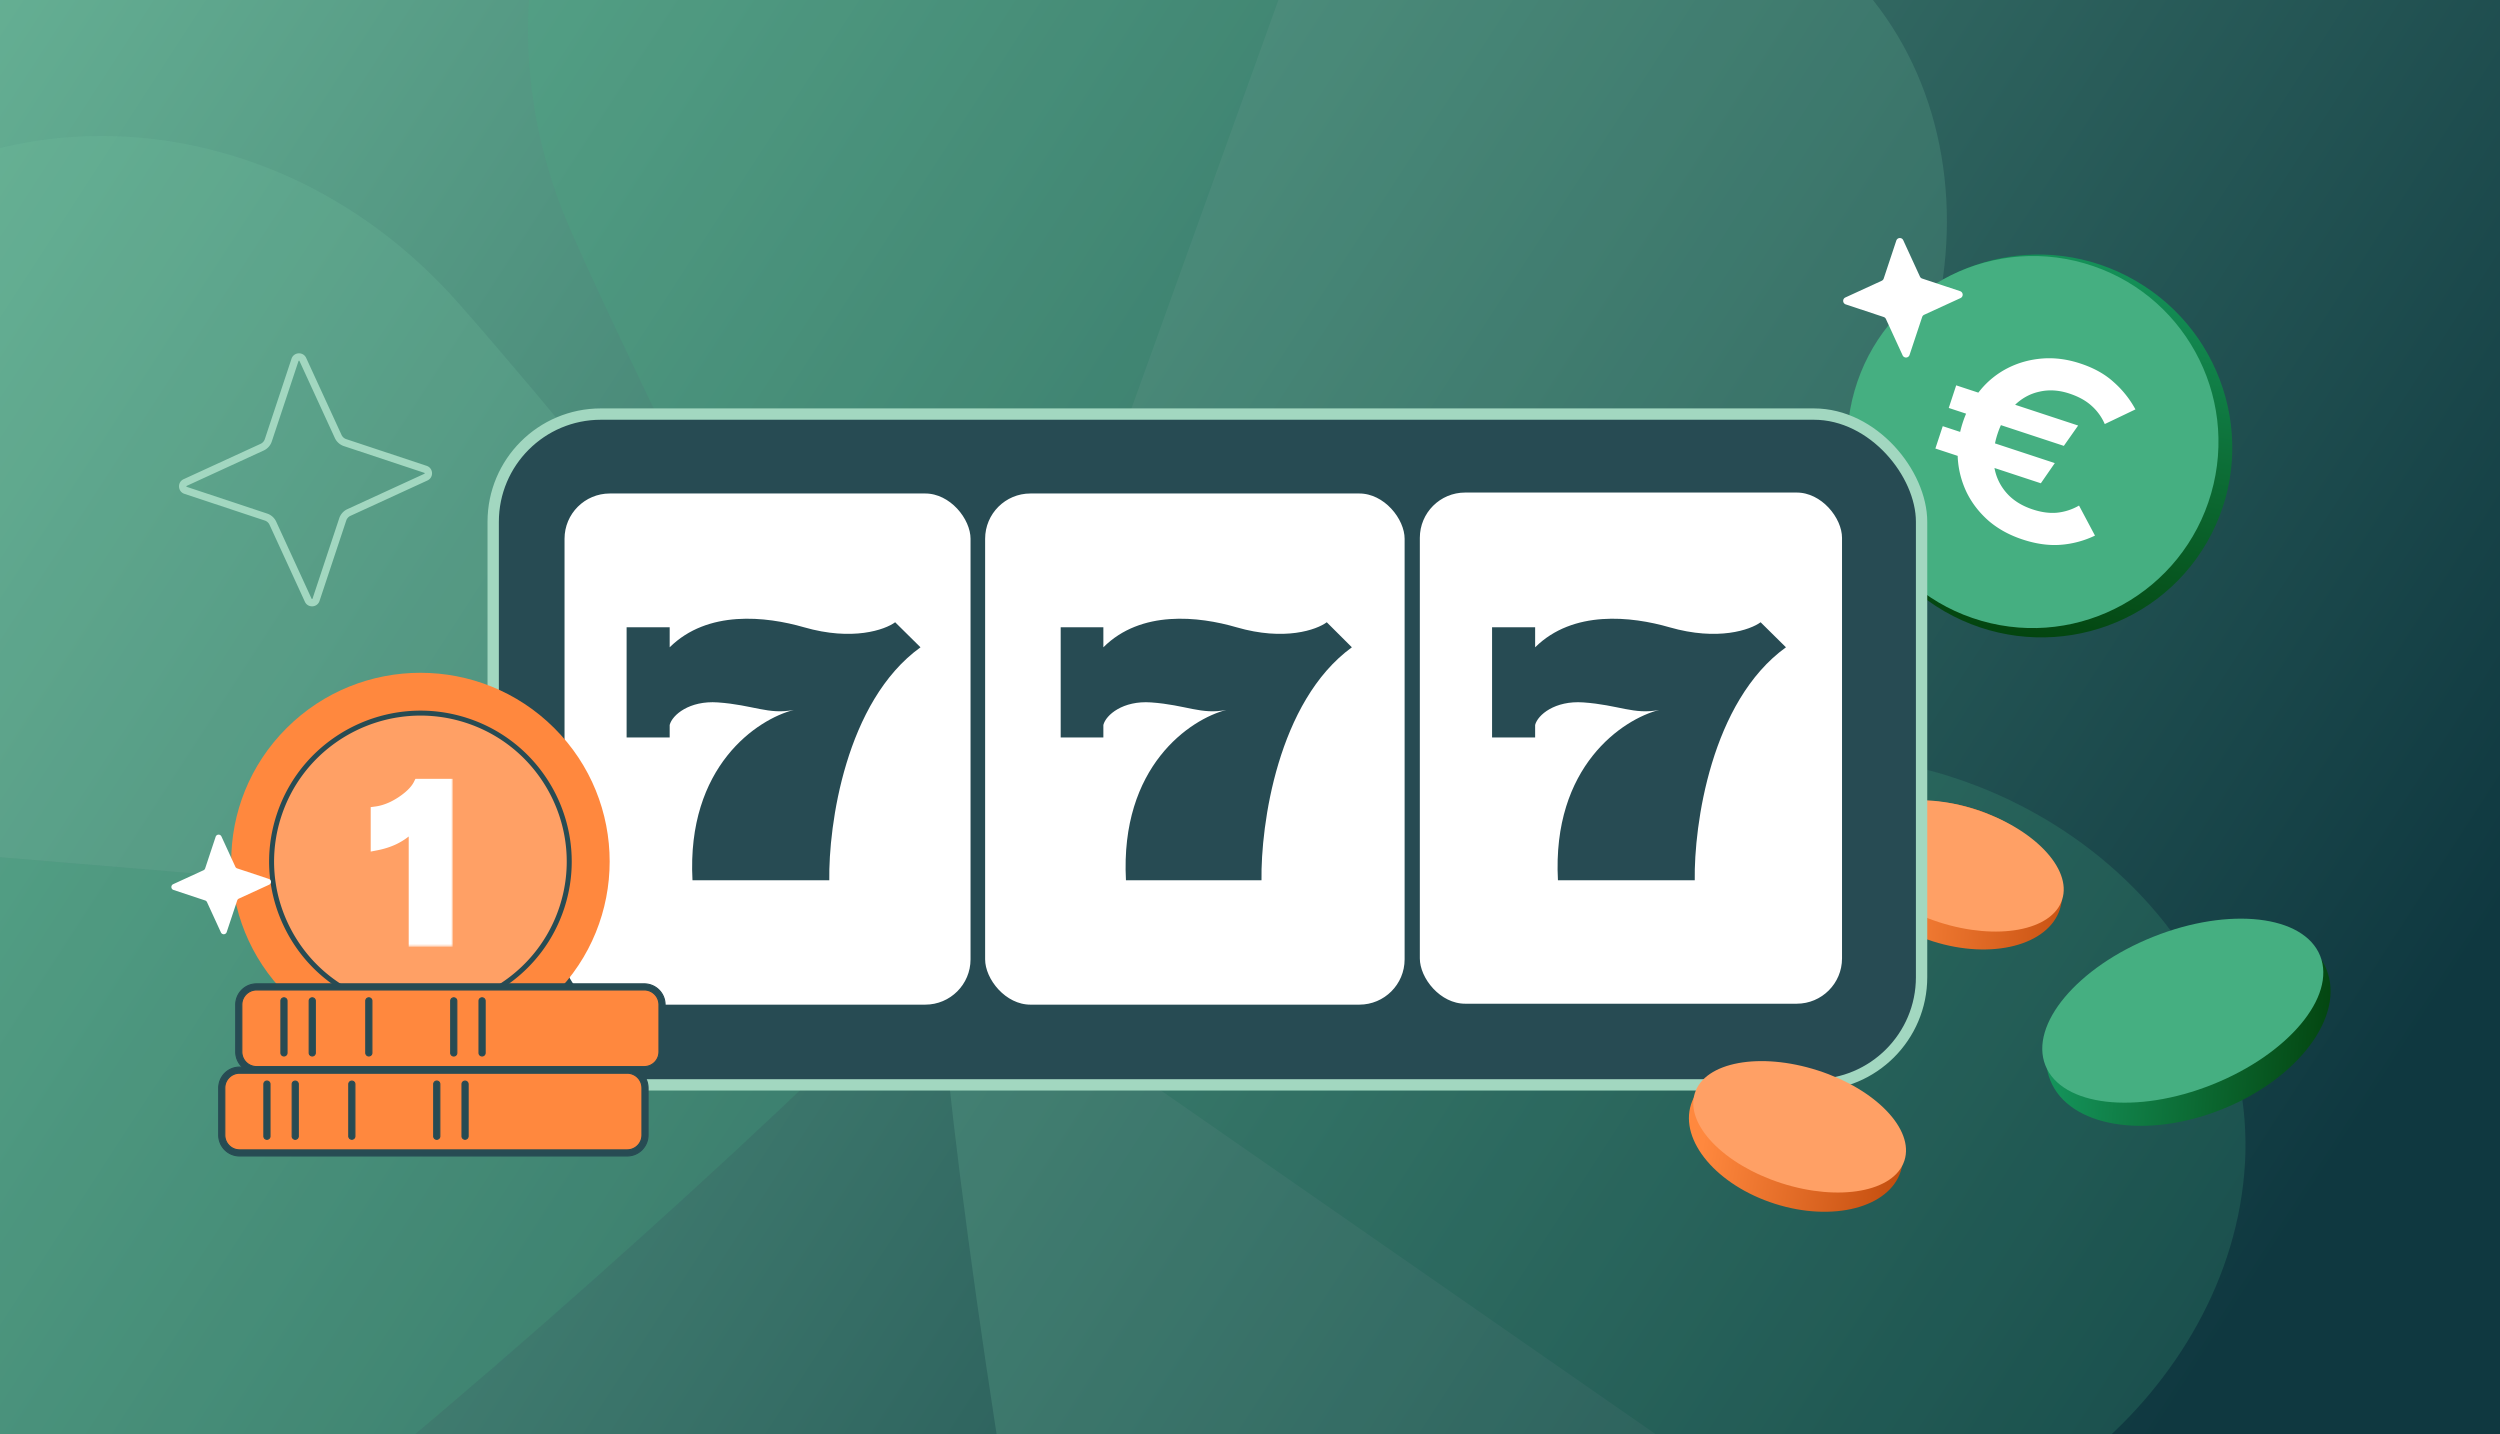 <svg width="441" height="253" fill="none" xmlns="http://www.w3.org/2000/svg"><rect width="100%" height="100%" fill="#808080" stroke="none"/><g clip-path="url(#a)"><path fill="#A2D7C0" d="M0 0H441V253H0z"/><path fill="url(#b)" d="M-1 -2H441V253H-1z"/><g style="mix-blend-mode:overlay" opacity=".2"><path d="M-19.095 149.601c-31.273 10.748-51.438 59.893-33.077 96.212 18.36 36.319 74.04 49.006 115.848 15.052 38.527-31.289 102.782-90.667 103.202-95.69l-185.973-15.574z" fill="#45AF81"/><path d="M-19.095 149.599c-29.049-15.8-40.759-67.614-16.614-100.373 24.146-32.76 81.16-36.01 116.739 4.426 32.785 37.261 86.27 106.5 85.849 111.522l-185.974-15.575z" fill="#73C3A1"/><path d="M319.446 271.398c17.257 28.208 1.492 78.935-35.798 95.233-37.29 16.298-88.292-9.395-98.885-62.202C175 255.767 163.3 169.063 166.176 164.923l153.27 106.475z" fill="#73C3A1"/><path d="M319.271 271.893c32.456 6.328 74.492-26.15 76.751-66.784 2.259-40.633-39.617-79.461-92.802-70.959-49.009 7.833-134.345 27.129-137.22 31.268l153.271 106.475z" fill="#45AF81"/><path d="M229.951-9.615c-2.288-32.989-44.539-65.186-84.372-56.851-39.834 8.334-66.5 58.833-44.523 108.005 20.251 45.312 60.183 122.224 64.926 123.93 4.512-12.544 58.872-160.915 63.969-175.084z" fill="#45AF81"/><path d="M229.099-9.97c22.78-23.97 75.859-21.871 101.253 9.93 25.394 31.801 13.777 87.714-34.49 111.615-44.476 22.025-125.198 55.766-129.941 54.06L229.099-9.971z" fill="#73C3A1"/></g><ellipse cx="359.837" cy="78.667" rx="33.68" ry="34.02" transform="rotate(120 359.837 78.667)" fill="url(#c)"/><path d="M349.525 109.514c17.373 4.997 35.517-5.072 40.527-22.489 5.01-17.417-5.012-35.587-22.385-40.584s-35.517 5.071-40.527 22.488c-5.01 17.418 5.012 35.588 22.385 40.585z" fill="#45AF81"/><path d="M356.786 95.166c-2.296-.756-4.271-1.835-5.924-3.235-1.645-1.429-2.937-3.074-3.877-4.936a16.203 16.203 0 01-1.626-6.048c-.124-2.132.172-4.283.888-6.455.715-2.172 1.756-4.078 3.123-5.718a15.1 15.1 0 014.844-3.868c1.863-.939 3.88-1.494 6.052-1.665 2.172-.172 4.405.121 6.701.878 2.385.785 4.34 1.873 5.865 3.263a17.491 17.491 0 013.86 4.835l-5.413 2.588a9.158 9.158 0 00-2.352-3.246c-.993-.897-2.294-1.611-3.904-2.141-1.849-.61-3.615-.716-5.299-.32-1.674.366-3.153 1.193-4.437 2.481-1.274 1.26-2.245 2.903-2.914 4.932-.668 2.029-.869 3.942-.602 5.74.276 1.77.988 3.32 2.137 4.649 1.148 1.329 2.706 2.317 4.674 2.966 1.55.51 2.992.7 4.324.57a9.658 9.658 0 003.834-1.256l2.815 5.3a16.905 16.905 0 01-6.037 1.621c-2.103.163-4.347-.149-6.732-.935zm-13.027-23.204l1.313-3.987 21.511 7.089-2.521 3.588-20.303-6.69zM341.4 79.12l1.299-3.944 19.767 6.514-2.462 3.56-18.604-6.13zM339.067 49.136l6.701 2.226a.657.657 0 01.067 1.22l-6.417 2.947a.664.664 0 00-.349.39l-2.226 6.701a.657.657 0 01-1.219.067l-2.948-6.416a.66.66 0 00-.389-.35l-6.702-2.226a.657.657 0 01-.067-1.22l6.417-2.947a.66.66 0 00.349-.39l2.226-6.7a.657.657 0 011.22-.068l2.947 6.417c.074.163.215.29.39.35z" fill="#fff"/><ellipse cx="26.252" cy="16.021" rx="26.252" ry="16.021" transform="scale(-1 1) rotate(21.917 -605.381 -966.226)" fill="url(#d)"/><ellipse cx="385.044" cy="178.282" rx="26.089" ry="14.036" transform="rotate(-21.748 385.044 178.282)" fill="#45AF81"/><ellipse cx="19.63" cy="12.236" rx="19.63" ry="12.236" transform="scale(-1 1) rotate(-17.667 294.847 1255.403)" fill="url(#e)"/><ellipse cx="345.279" cy="152.74" rx="19.42" ry="10.449" transform="rotate(17.836 345.279 152.74)" fill="#FFA065"/><rect x="87" y="73.044" width="251.967" height="118.325" rx="19" fill="#274B53" stroke="#A2D7C0" stroke-width="2"/><path d="M298.295 194.82c-2.046 6.426 4.577 14.273 14.794 17.527 10.217 3.255 20.158.684 22.205-5.742 2.047-6.426-4.576-14.273-14.793-17.527-10.217-3.254-20.159-.683-22.206 5.742z" fill="url(#f)"/><ellipse cx="317.457" cy="198.771" rx="19.42" ry="10.449" transform="rotate(17.836 317.457 198.771)" fill="#FFA065"/><rect x="98.584" y="86.052" width="73.62" height="92.168" rx="8.987" fill="#fff" stroke="#274B53" stroke-width="2"/><rect x="172.777" y="86.052" width="75.998" height="92.168" rx="8.987" fill="#fff" stroke="#274B53" stroke-width="2"/><rect x="249.459" y="85.886" width="76.473" height="92.168" rx="8.987" fill="#fff" stroke="#274B53" stroke-width="2"/><path d="M118.132 110.648v3.535c6.704-6.627 16.982-5.468 23.686-3.535 8.58 2.475 14.3.442 16.088-.883l4.469 4.418c-13.228 9.544-16.237 31.37-16.088 41.091h-24.133c-1.072-20.148 11.471-28.425 17.876-30.045-4.469.884-7.15-.883-13.407-1.325-5.005-.354-8.044 2.209-8.491 3.976v2.209h-7.597v-19.441h7.597zM194.633 110.648v3.535c6.642-6.627 16.826-5.468 23.468-3.535 8.502 2.475 14.17.442 15.941-.883l4.428 4.418c-13.107 9.544-16.089 31.37-15.941 41.091h-23.911c-1.063-20.148 11.365-28.425 17.712-30.045-4.428.884-7.085-.883-13.284-1.325-4.959-.354-7.97 2.209-8.413 3.976v2.209h-7.528v-19.441h7.528zM270.798 110.648v3.535c6.704-6.627 16.982-5.468 23.686-3.535 8.58 2.475 14.3.442 16.088-.883l4.469 4.418c-13.228 9.544-16.237 31.37-16.088 41.091H274.82c-1.072-20.148 11.471-28.425 17.876-30.045-4.469.884-7.15-.883-13.407-1.325-5.005-.354-8.044 2.209-8.491 3.976v2.209h-7.597v-19.441h7.597z" fill="#274B53"/><path fill-rule="evenodd" clip-rule="evenodd" d="M60.651 78.69a2.7 2.7 0 01-1.586-1.428l-.002-.004-6.235-13.575v-.002a.136.136 0 00-.023-.035.044.044 0 00-.01-.008.106.106 0 00-.057-.01.107.107 0 00-.055.016.037.037 0 00-.008.009.125.125 0 00-.017.034l-4.717 14.2a2.7 2.7 0 01-1.429 1.587h-.003L32.934 85.71l-.002.001a.138.138 0 00-.035.022.042.042 0 00-.008.01.105.105 0 00-.01.057c.001.029.01.047.016.055a.038.038 0 00.008.009.123.123 0 00.035.016l14.2 4.717a2.7 2.7 0 011.587 1.429v.003l6.236 13.575.001.002a.15.15 0 00.022.035.046.046 0 00.01.009.122.122 0 00.112-.007l.009-.008c.002-.004.009-.014.016-.035l4.717-14.2a2.7 2.7 0 011.428-1.586l.004-.002 13.575-6.235h.002a.136.136 0 00.035-.023.041.041 0 00.009-.01.106.106 0 00.01-.057.107.107 0 00-.017-.055.04.04 0 00-.008-.008.128.128 0 00-.034-.017m0 0L60.65 78.69l14.2 4.717zm.41-1.233c1.188.395 1.29 2.048.141 2.582l-13.586 6.24a1.4 1.4 0 00-.74.826l-4.713 14.188c-.395 1.189-2.047 1.29-2.581.142l-6.241-13.586a1.4 1.4 0 00-.825-.74l-14.19-4.713c-1.188-.395-1.289-2.047-.141-2.582l13.586-6.24a1.4 1.4 0 00.74-.825l4.713-14.19c.395-1.188 2.048-1.289 2.582-.141l6.24 13.586a1.4 1.4 0 00.825.74l14.19 4.713z" fill="#A2D7C0"/><path d="M97.768 175.491c13.036-12.996 13.036-34.067 0-47.063-13.035-12.997-34.17-12.997-47.205 0-13.035 12.996-13.035 34.067 0 47.063 13.036 12.997 34.17 12.997 47.205 0z" fill="#FF883E"/><path d="M86.05 175.287c12.922-6.542 18.079-22.29 11.517-35.174-6.562-12.884-22.357-18.025-35.28-11.483-12.922 6.542-18.079 22.29-11.517 35.174 6.561 12.884 22.357 18.026 35.28 11.483z" fill="#FFA065"/><path d="M74.147 178.565c-2.738 0-5.52-.423-8.263-1.314-6.773-2.206-12.284-6.91-15.508-13.244-3.23-6.338-3.786-13.545-1.573-20.302 4.565-13.942 19.657-21.586 33.646-17.035 13.984 4.551 21.651 19.599 17.086 33.546-3.671 11.212-14.15 18.349-25.384 18.349h-.004zm.04-52.336c-10.865 0-20.999 6.901-24.552 17.747-2.138 6.534-1.599 13.505 1.52 19.634 3.12 6.128 8.447 10.675 15.001 12.811 13.524 4.403 28.126-2.988 32.542-16.476s-2.996-28.042-16.525-32.445a25.85 25.85 0 00-7.991-1.271h.004z" fill="#274B53"/><path d="M113.634 188.686h-68.37a3.144 3.144 0 01-3.146-3.137v-8.325c0-1.73 1.41-3.136 3.146-3.136h68.37a3.143 3.143 0 013.145 3.136v8.325c0 1.73-1.41 3.137-3.145 3.137z" fill="#FF883E"/><path d="M45.265 189.223h68.37a3.683 3.683 0 003.684-3.673v-8.325a3.682 3.682 0 00-3.684-3.673h-68.37a3.682 3.682 0 00-3.683 3.673v8.325a3.683 3.683 0 003.683 3.673zm-2.607-11.998c0-1.434 1.168-2.6 2.607-2.6h68.37a2.606 2.606 0 012.608 2.6v8.325a2.605 2.605 0 01-2.608 2.599h-68.37a2.605 2.605 0 01-2.607-2.599v-8.325z" fill="#274B53" stroke="#274B53" stroke-width=".2"/><path d="M49.554 185.763a.539.539 0 001.076 0v-9.242a.539.539 0 00-1.076 0v9.242zM54.543 185.763a.539.539 0 001.076 0v-9.242a.539.539 0 00-1.076 0v9.242zM64.525 185.763a.539.539 0 001.076 0v-9.242a.539.539 0 00-1.076 0v9.242zM79.505 185.763a.539.539 0 001.077 0v-9.242a.539.539 0 00-1.076 0v9.242zM84.5 185.763a.539.539 0 001.076 0v-9.242a.539.539 0 00-1.076 0v9.242z" fill="#274B53" stroke="#274B53" stroke-width=".2"/><path d="M42.262 203.374h68.37a3.141 3.141 0 003.145-3.137v-8.321a3.14 3.14 0 00-3.145-3.136h-68.37a3.14 3.14 0 00-3.146 3.136v8.321a3.142 3.142 0 003.146 3.137z" fill="#FF883E"/><path d="M42.263 203.911h68.37a3.683 3.683 0 003.684-3.673v-8.325a3.682 3.682 0 00-3.684-3.673h-68.37a3.682 3.682 0 00-3.683 3.673v8.325a3.683 3.683 0 003.683 3.673zm-2.607-11.998c0-1.434 1.168-2.6 2.607-2.6h68.37a2.606 2.606 0 012.608 2.6v8.325a2.605 2.605 0 01-2.608 2.599h-68.37a2.605 2.605 0 01-2.607-2.599v-8.325z" fill="#274B53" stroke="#274B53" stroke-width=".2"/><path d="M46.55 200.457a.539.539 0 001.077 0v-9.242a.539.539 0 00-1.077 0v9.242zM51.54 200.457a.539.539 0 001.077 0v-9.242a.539.539 0 00-1.076 0v9.242zM61.527 200.457a.539.539 0 001.076 0v-9.242a.539.539 0 00-1.076 0v9.242zM76.507 200.457a.539.539 0 001.077 0v-9.242a.539.539 0 00-1.077 0v9.242zM81.498 200.457a.539.539 0 001.076 0v-9.242a.539.539 0 00-1.076 0v9.242z" fill="#274B53" stroke="#274B53" stroke-width=".2"/><mask id="g" maskUnits="userSpaceOnUse" x="65" y="137" width="15" height="30" fill="#000"><path fill="#fff" d="M65 137H80V167H65z"/><path d="M73.097 166v-22.556l.652.576c-.384.792-.934 1.534-1.65 2.225-.716.665-1.56 1.24-2.532 1.726-.946.46-2.007.805-3.183 1.036v-5.754c.946-.128 1.93-.435 2.953-.921a13.942 13.942 0 002.762-1.803c.844-.716 1.445-1.432 1.803-2.148h4.949V166h-5.754z"/></mask><path d="M73.097 166v-22.556l.652.576c-.384.792-.934 1.534-1.65 2.225-.716.665-1.56 1.24-2.532 1.726-.946.46-2.007.805-3.183 1.036v-5.754c.946-.128 1.93-.435 2.953-.921a13.942 13.942 0 002.762-1.803c.844-.716 1.445-1.432 1.803-2.148h4.949V166h-5.754z" fill="#fff"/><path d="M73.097 166h-1v1h1v-1zm0-22.556l.661-.75-1.661-1.466v2.216h1zm.652.576l.9.435.33-.683-.569-.502-.661.75zm-1.65 2.225l.68.732.008-.006.006-.007-.694-.719zm-2.532 1.726l.438.899.01-.005-.448-.894zm-3.183 1.036h-1v1.214l1.192-.233-.192-.981zm0-5.754l-.134-.991-.866.117v.874h1zm2.953-.921l.43.903.008-.004.01-.005-.448-.894zm2.762-1.803l.645.764.002-.002-.647-.762zm1.803-2.148v-1h-.618l-.276.553.894.447zm4.949 0h1v-1h-1v1zm0 27.619v1h1v-1h-1zm-4.754 0v-22.556h-2V166h2zm-1.662-21.806l.652.576 1.323-1.5-.652-.576-1.323 1.5zm.414-.61c-.327.674-.802 1.322-1.444 1.941l1.388 1.439c.79-.761 1.415-1.597 1.856-2.509l-1.8-.871zm-1.43 1.928a9.78 9.78 0 01-2.299 1.564l.895 1.789a11.725 11.725 0 002.765-1.888l-1.361-1.465zm-2.289 1.56c-.858.417-1.835.737-2.938.953l.384 1.963c1.25-.245 2.395-.615 3.429-1.118l-.875-1.798zm-1.746 1.935v-5.754h-2v5.754h2zm-.867-4.763c1.066-.144 2.15-.487 3.25-1.009l-.859-1.806c-.946.449-1.831.721-2.658.833l.267 1.982zm3.267-1.018a14.87 14.87 0 002.96-1.933l-1.29-1.528a12.883 12.883 0 01-2.564 1.672l.894 1.789zm2.962-1.935c.91-.772 1.614-1.589 2.05-2.463l-1.788-.894c-.28.558-.778 1.173-1.556 1.832l1.294 1.525zm1.156-1.91h4.949v-2h-4.949v2zm3.949-1V166h2v-27.619h-2zm1 26.619h-5.754v2h5.754v-2z" fill="#fff" mask="url(#g)"/><path d="M41.841 153.186l5.587 1.856a.548.548 0 01.056 1.017l-5.35 2.457a.549.549 0 00-.29.325l-1.856 5.586a.548.548 0 01-1.017.056l-2.457-5.349a.552.552 0 00-.325-.292l-5.586-1.855a.548.548 0 01-.056-1.017l5.35-2.457a.549.549 0 00.29-.325l1.856-5.586a.548.548 0 011.016-.056l2.457 5.349c.062.136.18.242.325.291z" fill="#fff"/></g><defs><linearGradient id="b" x1="-111" y1="-83" x2="441" y2="275" gradientUnits="userSpaceOnUse"><stop offset=".089" stop-color="#73C3A1"/><stop offset=".906" stop-color="#0F3840"/></linearGradient><linearGradient id="c" x1="317.182" y1="86.97" x2="403.277" y2="59.305" gradientUnits="userSpaceOnUse"><stop stop-color="#169B62"/><stop offset="1" stop-color="#003500"/></linearGradient><linearGradient id="d" x1="53.931" y1="8.651" x2="-3.093" y2="36.75" gradientUnits="userSpaceOnUse"><stop stop-color="#169B62"/><stop offset="1" stop-color="#003500"/></linearGradient><linearGradient id="e" x1="31.703" y1="23.145" x2="-16.034" y2="12.732" gradientUnits="userSpaceOnUse"><stop stop-color="#FF883E"/><stop offset="1" stop-color="#B23C00"/></linearGradient><linearGradient id="f" x1="299.737" y1="205.255" x2="345.307" y2="213.154" gradientUnits="userSpaceOnUse"><stop stop-color="#FF883E"/><stop offset="1" stop-color="#B23C00"/></linearGradient><clipPath id="a"><path fill="#fff" d="M0 0H441V253H0z"/></clipPath></defs></svg>